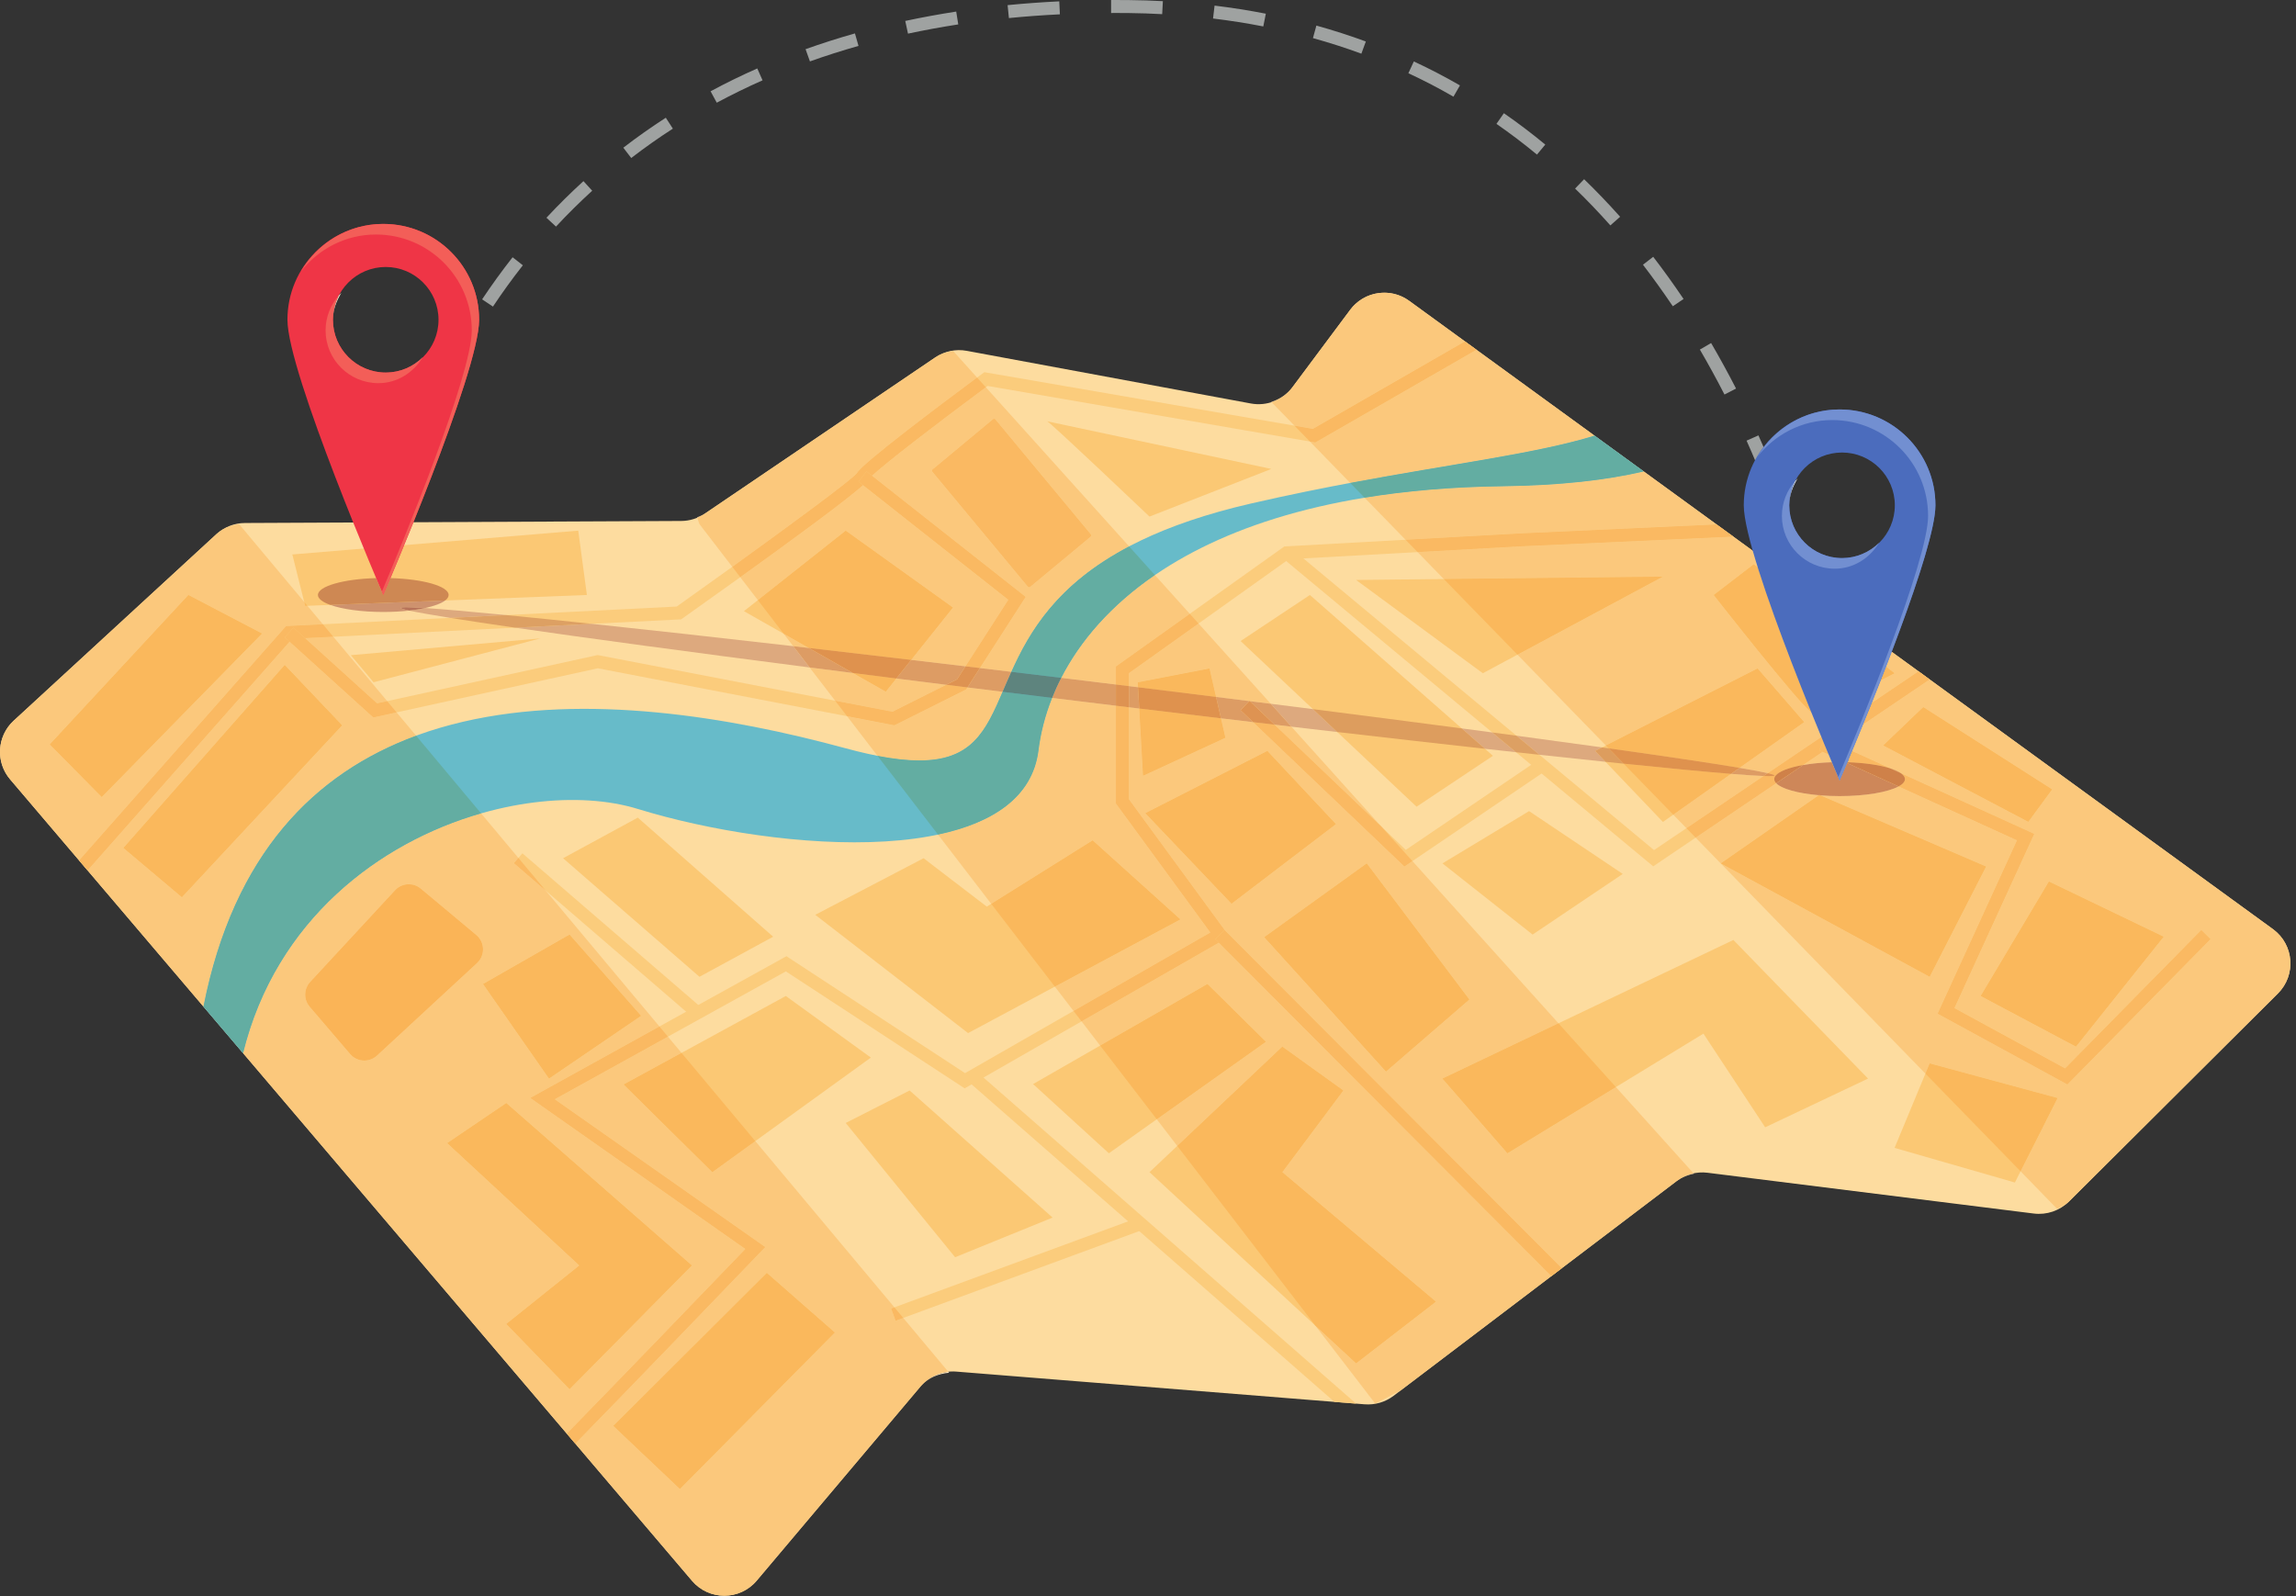 <?xml version="1.0" encoding="UTF-8"?><svg xmlns="http://www.w3.org/2000/svg" xmlns:xlink="http://www.w3.org/1999/xlink" height="313.6" preserveAspectRatio="xMidYMid meet" version="1.0" viewBox="0.0 0.0 451.1 313.6" width="451.1" zoomAndPan="magnify"><rect x="0.0" y="0.0" width="451.1" height="313.6" fill="#333333" stroke="none"/><defs><clipPath id="a"><path d="M 0 57 L 450 57 L 450 313.551 L 0 313.551 Z M 0 57"/></clipPath><clipPath id="b"><path d="M 0 102 L 187 102 L 187 313.551 L 0 313.551 Z M 0 102"/></clipPath></defs><g><g clip-path="url(#a)"><path d="M 1.984 153.137 L 135.961 310.617 C 139.297 314.539 145.352 314.523 148.668 310.594 L 180.848 272.441 C 182.582 270.387 185.199 269.297 187.879 269.512 L 268.105 275.938 C 270.145 276.098 272.172 275.508 273.801 274.27 L 329.422 232.07 C 331.152 230.754 333.332 230.168 335.488 230.438 L 399.586 238.453 C 402.129 238.77 404.676 237.898 406.492 236.09 L 447.547 195.207 C 451.18 191.59 450.715 185.586 446.57 182.57 L 276.859 59.109 C 273.176 56.43 268.016 57.211 265.285 60.863 L 253.941 76.074 C 252.047 78.617 248.867 79.863 245.75 79.281 L 189.949 68.938 C 187.797 68.535 185.57 69.004 183.758 70.23 L 138.473 100.934 C 137.105 101.859 135.492 102.359 133.84 102.367 L 48.109 102.766 C 46.031 102.777 44.035 103.562 42.508 104.969 L 2.688 141.613 C -0.602 144.645 -0.914 149.73 1.984 153.137" fill="#fddc9f"/></g><g><path d="M 322.945 92.637 L 313.277 85.602 C 298.406 90.172 275.617 92.07 245.738 98.949 C 175.523 115.121 214.676 160.23 166.16 147.039 C 120.305 134.566 53.609 128.672 39.969 197.789 L 47.762 206.941 C 57.895 165.809 102.293 151.871 125.309 158.953 C 152.969 167.465 201.055 171.293 204.035 147.465 C 207.016 123.633 232.121 96.398 295.102 95.547 C 306.551 95.395 315.652 94.359 322.945 92.637" fill="#67bbc9"/></g><g><path d="M 214.289 105.441 L 202.387 115.328 C 202.258 115.434 202.062 115.418 201.953 115.285 L 183.18 92.68 C 183.07 92.551 183.09 92.355 183.219 92.246 L 195.121 82.359 C 195.25 82.254 195.445 82.27 195.555 82.402 L 214.328 105.008 C 214.438 105.137 214.422 105.332 214.289 105.441" fill="#fbcc7c"/></g><g><path d="M 287.82 67.082 L 257.945 84.27 L 193.934 73.227 L 193.398 73.133 L 192.957 73.457 C 185.879 78.691 169.309 91.086 168.371 92.965 C 167.035 94.715 146.07 109.879 132.957 119.184 L 56.738 122.996 L 56.199 123.023 L 15.539 169.066 L 17.207 171.031 L 57.395 125.52 L 133.453 121.719 L 133.836 121.699 L 134.133 121.484 C 147.34 112.117 169.641 96.117 170.578 94.258 C 171.504 92.879 183.273 83.805 194.035 75.836 L 258.426 86.941 L 290.082 68.727 L 287.82 67.082" fill="#fbcc7c"/></g><g><path d="M 253.199 109.887 L 298.777 107.355 L 340.562 105.449 L 337.25 103.043 L 298.648 104.805 L 252.691 107.355 L 252.32 107.383 L 219.785 130.574 L 219.246 130.953 L 219.246 157.883 L 237.801 183.234 L 189.605 210.863 L 155.156 188.312 L 154.52 187.887 L 104.184 215.738 L 146.441 245.422 C 135.41 256.895 121.355 271.453 111.359 281.703 L 113.027 283.66 C 125.086 271.312 142.273 253.453 149.312 246.121 L 150.352 245.043 L 108.988 216 L 154.398 190.871 L 189.527 213.855 L 241.551 184.035 L 221.801 157.047 L 221.801 132.27 L 253.199 109.887" fill="#fbcc7c"/></g><g><path d="M 306.852 249.191 L 240.582 182.73 L 238.77 184.535 L 304.797 250.754 L 306.852 249.191" fill="#fbcc7c"/></g><g><path d="M 191.879 210.551 L 190.203 212.473 L 262.18 275.465 L 266.438 275.805 L 191.879 210.551" fill="#fbcc7c"/></g><g><path d="M 175.961 259.516 L 175.086 257.121 L 223.668 239.246 L 224.547 241.641 L 175.961 259.516" fill="#fbcc7c"/></g><g><path d="M 135.75 199.602 L 100.961 169.602 L 102.637 167.668 L 137.426 197.668 L 135.75 199.602" fill="#fbcc7c"/></g><g><path d="M 175.703 142.523 L 175.285 142.438 L 117.457 131.316 L 73.344 140.977 L 55.941 125.219 L 57.656 123.324 L 74.082 138.203 L 117.418 128.715 L 175.344 139.852 L 188.039 133.496 L 198.105 117.855 L 168.672 94.633 L 170.246 92.629 L 201.516 117.285 L 189.816 135.473 L 189.496 135.629 L 175.703 142.523" fill="#fbcc7c"/></g><g><path d="M 251.941 109.613 L 324.809 170.23 L 379.125 133.508 L 376.93 131.906 L 324.969 167.039 L 253.578 107.648 L 251.941 109.613" fill="#fbcc7c"/></g><g><path d="M 406.184 213.094 L 380.684 199.184 L 396.281 165.117 L 357.434 147.434 L 358.488 145.113 L 399.672 163.852 L 383.992 198.086 L 405.727 209.93 L 432.496 182.738 L 434.312 184.531 L 406.184 213.094" fill="#fbcc7c"/></g><g><path d="M 275.918 170.27 L 275.18 169.555 L 243.742 139.555 L 245.5 137.711 L 276.199 167 L 302.238 149.336 L 303.676 151.449 L 275.918 170.27" fill="#fbcc7c"/></g><g><path d="M 276.059 168.637 L 318.824 205.656 L 276.059 168.637" fill="#fddc9f"/></g><g><path d="M 348.848 152.438 L 312.551 119.379 L 348.848 152.438" fill="#fddc9f"/></g><g><path d="M 122.523 213.094 L 139.953 230.32 L 171.098 207.809 L 154.391 195.707 L 122.523 213.094" fill="#fbc874"/></g><g><path d="M 202.973 213.012 L 217.863 226.613 L 248.719 204.699 L 237.227 193.352 L 202.973 213.012" fill="#fbc874"/></g><g><path d="M 178.715 214.273 L 206.801 239.246 L 187.652 247.039 L 166.16 220.656 L 178.715 214.273" fill="#fbc874"/></g><g><path d="M 120.496 280.176 L 133.586 292.578 L 164.023 261.832 L 150.652 250.113 L 120.496 280.176" fill="#fbc874"/></g><g><path d="M 135.934 248.656 L 111.906 272.965 L 99.473 260.148 L 113.82 248.656 L 87.863 224.613 L 99.473 216.742 L 135.934 248.656" fill="#fbc874"/></g><g><path d="M 225.844 230.32 L 266.438 267.891 L 282.121 255.766 L 251.941 230.32 L 263.93 214.273 L 251.941 205.656 L 225.844 230.32" fill="#fbc874"/></g><g><path d="M 160.176 179.754 L 190.203 202.996 L 231.906 180.656 L 214.676 165.125 L 193.875 178.145 L 181.457 168.637 L 160.176 179.754" fill="#fbc874"/></g><g><path d="M 110.629 168.637 L 137.426 191.934 L 151.906 184.059 L 125.309 160.656 L 110.629 168.637" fill="#fbc874"/></g><g><path d="M 111.898 183.637 L 125.949 199.602 L 107.863 211.934 L 94.906 193.352 L 111.898 183.637" fill="#fbc874"/></g><g><path d="M 283.398 211.934 L 340.562 184.699 L 367.02 211.934 L 346.805 221.508 L 334.676 203.102 L 296.164 226.613 L 283.398 211.934" fill="#fbc874"/></g><g><path d="M 278.316 158.512 L 293.32 148.512 L 257.359 116.91 L 243.742 125.957 L 278.316 158.512" fill="#fbc874"/></g><g><path d="M 225.02 159.785 L 241.961 177.57 L 262.469 161.93 L 249 147.551 L 225.02 159.785" fill="#fbc874"/></g><g><path d="M 248.383 184.148 L 272.309 210.551 L 288.684 196.398 L 268.531 169.648 L 248.383 184.148" fill="#fbc874"/></g><g><path d="M 283.398 169.648 L 300.422 159.379 L 318.824 171.719 L 301.113 183.637 L 283.398 169.648" fill="#fbc874"/></g><g><path d="M 224.574 152.438 L 223.535 134.07 L 237.633 131.348 L 240.758 144.965 L 224.574 152.438" fill="#fbc874"/></g><g><path d="M 266.438 113.961 L 291.332 132.289 L 326.719 113.297 L 266.438 113.961" fill="#fbc874"/></g><g><path d="M 313.398 147.551 L 326.719 161.508 L 354.465 141.891 L 345.316 131.348 L 313.398 147.551" fill="#fbc874"/></g><g><path d="M 336.699 116.91 C 336.699 116.91 354.785 140.016 356.059 140.016 C 357.336 140.016 372.23 132.289 372.23 132.289 L 344.57 110.867 L 336.699 116.91" fill="#fbc874"/></g><g><path d="M 357.434 156.188 L 390.211 170.27 L 379.125 191.934 L 338.082 169.648 L 357.434 156.188" fill="#fbc874"/></g><g><path d="M 402.551 173.211 L 389.145 195.707 L 407.871 205.656 L 425.105 184.059 L 402.551 173.211" fill="#fbc874"/></g><g><path d="M 379.125 208.953 L 372.23 225.551 L 395.871 232.359 L 404.254 215.762 L 379.125 208.953" fill="#fbc874"/></g><g><path d="M 377.867 138.941 L 369.996 146.473 L 398.508 161.484 L 403.188 155.109 L 377.867 138.941" fill="#fbc874"/></g><g><path d="M 205.738 82.781 C 206.375 82.992 225.844 101.504 225.844 101.504 L 249.781 92.145 L 205.738 82.781" fill="#fbc874"/></g><g><path d="M 166.16 104.27 L 187.227 119.379 L 174.035 135.906 L 146.16 120.09 L 166.16 104.27" fill="#fbc874"/></g><g><path d="M 68.926 128.738 L 73.395 134.059 L 106.16 125.441 L 68.926 128.738" fill="#fbc874"/></g><g><path d="M 55.941 130.656 L 24.242 166.613 L 35.734 176.297 L 67.223 142.523 L 55.941 130.656" fill="#fbc874"/></g><g><path d="M 57.434 108.949 L 59.961 119.055 L 115.309 116.91 L 113.609 104.27 L 57.434 108.949" fill="#fbc874"/></g><g><path d="M 37.012 116.91 L 9.773 146.273 L 19.988 156.613 L 51.477 124.484 L 37.012 116.91" fill="#fbc874"/></g><g><path d="M 181.004 272.262 C 182.383 270.719 184.277 269.758 186.305 269.535 L 186.473 269.734 C 184.398 269.93 182.414 270.703 181.004 272.262 M 1.25 143.352 C 1.637 142.727 2.117 142.137 2.688 141.613 L 42.508 104.965 C 42.566 104.914 42.621 104.863 42.68 104.812 C 42.621 104.863 42.566 104.914 42.508 104.969 L 2.688 141.613 C 2.117 142.141 1.637 142.727 1.25 143.352" fill="#fde8c1"/></g><g clip-path="url(#b)"><path d="M 142.305 313.551 C 139.965 313.551 137.625 312.574 135.961 310.617 L 113.027 283.66 C 125.086 271.312 142.273 253.453 149.312 246.121 L 150.352 245.043 L 108.988 216 L 131.227 203.695 L 133.898 206.887 L 122.523 213.094 L 139.953 230.32 L 148.395 224.219 L 175.727 256.887 L 175.086 257.121 L 175.961 259.516 L 177.461 258.965 L 186.305 269.535 C 184.277 269.758 182.383 270.719 181.004 272.262 C 180.949 272.32 180.898 272.383 180.848 272.441 L 148.668 310.594 C 147.008 312.562 144.656 313.551 142.305 313.551 M 150.652 250.113 L 120.496 280.176 L 133.586 292.578 L 164.023 261.832 L 150.652 250.113 M 111.359 281.703 L 47.762 206.941 C 54.223 180.711 74.621 165.539 94.523 159.824 L 101.848 168.578 L 100.961 169.602 L 107.219 174.996 L 129.559 201.699 L 104.184 215.738 L 146.441 245.422 C 135.41 256.895 121.355 271.453 111.359 281.703 M 99.473 216.742 L 87.863 224.613 L 113.82 248.656 L 99.473 260.148 L 111.906 272.965 L 135.934 248.656 L 99.473 216.742 M 111.898 183.637 L 94.906 193.352 L 107.863 211.934 L 125.949 199.602 L 111.898 183.637 M 80.316 173.746 C 79.324 173.746 78.336 174.145 77.609 174.926 L 60.941 192.93 C 59.668 194.305 59.629 196.406 60.844 197.828 L 68.777 207.105 C 69.508 207.961 70.539 208.398 71.578 208.398 C 72.473 208.398 73.367 208.074 74.078 207.418 L 93.723 189.246 C 95.352 187.738 95.289 185.141 93.582 183.715 L 82.676 174.602 C 81.988 174.027 81.152 173.746 80.316 173.746 M 39.969 197.785 L 1.984 153.137 C -0.41 150.32 -0.613 146.355 1.25 143.352 C 1.637 142.727 2.117 142.141 2.688 141.613 L 42.508 104.969 C 42.566 104.914 42.621 104.863 42.68 104.812 C 43.891 103.773 45.398 103.215 46.973 102.984 L 59.766 118.273 L 59.961 119.055 L 60.402 119.039 L 63.434 122.66 L 56.738 122.996 L 56.199 123.023 L 15.539 169.066 L 17.207 171.031 L 56.895 126.086 L 73.344 140.977 L 77.918 139.977 L 81.754 144.559 C 61.848 151.879 45.898 167.746 39.969 197.789 M 55.941 130.656 L 24.242 166.613 L 35.734 176.297 L 67.223 142.523 L 55.941 130.656 M 37.012 116.91 L 9.773 146.273 L 19.988 156.613 L 51.477 124.484 L 37.012 116.91 M 74.082 138.203 L 59.938 125.391 L 65.484 125.113 L 76.07 137.77 L 74.082 138.203" fill="#fbc87c"/></g><g><path d="M 47.762 206.941 L 39.969 197.785 C 45.898 167.746 61.848 151.879 81.754 144.559 L 94.523 159.824 C 74.621 165.539 54.223 180.711 47.762 206.941" fill="#63ada2"/></g><g><path d="M 71.578 208.398 C 70.539 208.398 69.508 207.961 68.777 207.105 L 60.844 197.828 C 59.629 196.406 59.668 194.305 60.941 192.93 L 77.609 174.926 C 78.336 174.145 79.324 173.746 80.316 173.746 C 81.152 173.746 81.988 174.027 82.676 174.602 L 93.582 183.715 C 95.289 185.141 95.352 187.738 93.723 189.246 L 74.078 207.418 C 73.367 208.074 72.473 208.398 71.578 208.398" fill="#fab457"/></g><g><path d="M 17.207 171.031 L 15.539 169.066 L 56.199 123.023 L 56.738 122.996 L 63.434 122.66 L 65.484 125.113 L 59.938 125.391 L 57.656 123.324 L 55.941 125.219 L 56.895 126.086 L 17.207 171.031" fill="#fab962"/></g><g><path d="M 113.027 283.66 L 111.359 281.703 C 121.355 271.453 135.41 256.895 146.441 245.422 L 104.184 215.738 L 129.559 201.699 L 131.227 203.695 L 108.988 216 L 150.352 245.043 L 149.312 246.121 C 142.273 253.453 125.086 271.312 113.027 283.66" fill="#fab962"/></g><g><path d="M 175.961 259.516 L 175.086 257.121 L 175.727 256.887 L 177.461 258.965 L 175.961 259.516" fill="#fab962"/></g><g><path d="M 107.219 174.996 L 100.961 169.602 L 101.848 168.578 L 107.219 174.996" fill="#fab962"/></g><g><path d="M 73.344 140.977 L 56.895 126.086 L 55.941 125.219 L 57.656 123.324 L 59.938 125.391 L 74.082 138.203 L 76.07 137.77 L 77.918 139.977 L 73.344 140.977" fill="#fab962"/></g><g><path d="M 139.953 230.32 L 122.523 213.094 L 133.898 206.887 L 148.395 224.219 L 139.953 230.32" fill="#fab85c"/></g><g><path d="M 133.586 292.578 L 120.496 280.176 L 150.652 250.113 L 164.023 261.832 L 133.586 292.578" fill="#fab85c"/></g><g><path d="M 111.906 272.965 L 99.473 260.148 L 113.82 248.656 L 87.863 224.613 L 99.473 216.742 L 135.934 248.656 L 111.906 272.965" fill="#fab85c"/></g><g><path d="M 107.863 211.934 L 94.906 193.352 L 111.898 183.637 L 125.949 199.602 L 107.863 211.934" fill="#fab85c"/></g><g><path d="M 35.734 176.297 L 24.242 166.613 L 55.941 130.656 L 67.223 142.523 L 35.734 176.297" fill="#fab85c"/></g><g><path d="M 59.961 119.055 L 59.766 118.273 L 60.402 119.039 L 59.961 119.055" fill="#fab85c"/></g><g><path d="M 19.988 156.613 L 9.773 146.273 L 37.012 116.91 L 51.477 124.484 L 19.988 156.613" fill="#fab85c"/></g><g><path d="M 329.613 231.93 C 330.555 231.254 331.617 230.789 332.734 230.555 L 332.801 230.625 C 331.664 230.859 330.57 231.254 329.613 231.93 M 136.977 101.738 L 136.949 101.664 C 137.473 101.449 138 101.254 138.473 100.934 L 183.758 70.23 L 138.473 100.934 C 138 101.254 137.496 101.523 136.977 101.738 M 183.758 70.23 C 183.762 70.227 183.766 70.227 183.77 70.223 C 183.766 70.227 183.762 70.227 183.758 70.23" fill="#fde8c1"/></g><g><path d="M 270.141 275.727 L 258.418 260.469 L 266.438 267.891 L 282.121 255.766 L 251.941 230.32 L 263.93 214.273 L 251.941 205.656 L 231.297 225.168 L 227.273 219.934 L 248.719 204.699 L 237.227 193.352 L 216.148 205.449 L 212.492 200.691 L 239.461 185.23 L 304.797 250.754 L 306.852 249.191 L 240.637 182.785 L 221.801 157.047 L 221.801 138.98 C 222.477 139.062 223.152 139.145 223.828 139.223 L 224.574 152.438 L 240.758 144.965 L 239.883 141.148 C 242.008 141.402 244.109 141.652 246.199 141.898 L 275.18 169.555 L 275.918 170.27 L 277.059 169.5 L 280.293 172.301 L 306.195 201.07 L 283.398 211.934 L 296.164 226.613 L 317.477 213.605 L 332.734 230.555 C 331.617 230.789 330.555 231.254 329.613 231.93 C 329.551 231.973 329.484 232.02 329.422 232.066 L 275.215 273.195 L 270.395 275.699 L 270.141 275.727 M 268.531 169.648 L 248.383 184.148 L 272.309 210.551 L 288.684 196.398 L 268.531 169.648 M 249 147.551 L 225.02 159.785 L 241.961 177.57 L 262.469 161.93 L 249 147.551 M 210.918 198.645 L 207.246 193.867 L 231.906 180.656 L 214.676 165.125 L 194.75 177.598 L 184.297 163.992 C 195.066 161.707 202.891 156.633 204.035 147.465 C 204.461 144.062 205.336 140.59 206.711 137.141 C 208.934 137.41 211.172 137.688 213.426 137.961 C 215.375 138.199 217.316 138.434 219.246 138.672 L 219.246 157.883 L 237.801 183.234 L 210.918 198.645 M 280.293 172.301 L 277.059 169.5 L 277.5 169.199 L 280.293 172.301 M 271.398 162.418 L 250.41 142.395 C 251.52 142.523 252.625 142.656 253.723 142.785 L 271.398 162.418 M 180.609 149.422 C 178.289 149.422 175.59 149.133 172.402 148.516 L 166.43 140.734 L 175.285 142.438 L 175.703 142.523 L 189.496 135.629 L 189.816 135.473 L 190.07 135.078 C 192.352 135.363 194.656 135.652 196.977 135.938 C 193.629 143.715 190.918 149.422 180.609 149.422 M 175.344 139.852 L 164.086 137.688 L 159.062 131.152 C 161.852 131.512 164.695 131.875 167.578 132.242 L 174.035 135.906 L 176.094 133.324 C 179.32 133.734 182.594 134.145 185.914 134.559 L 175.344 139.852 M 249.676 138.289 C 248.312 138.117 246.945 137.945 245.562 137.773 L 245.5 137.711 L 245.453 137.758 C 243.293 137.484 241.113 137.215 238.914 136.938 L 237.633 131.348 L 223.535 134.07 L 223.59 135.039 C 222.996 134.965 222.398 134.891 221.801 134.816 L 221.801 132.27 L 235.48 122.52 L 249.676 138.289 M 219.246 134.504 C 217.48 134.285 215.707 134.07 213.926 133.852 C 212.109 133.633 210.301 133.41 208.504 133.191 C 212.211 125.969 218.203 118.965 226.906 112.996 L 233.762 120.613 L 219.785 130.574 L 219.246 130.953 L 219.246 134.504 M 198.695 132.008 C 196.621 131.758 194.562 131.512 192.52 131.266 L 201.516 117.285 L 171.32 93.477 C 174.191 90.816 184.273 83.07 193.688 76.094 L 221.836 107.363 C 207.641 114.824 202.277 124.078 198.695 132.008 M 195.316 82.289 C 195.246 82.289 195.18 82.312 195.121 82.359 L 183.219 92.246 C 183.09 92.355 183.07 92.551 183.18 92.68 L 201.953 115.285 C 202.016 115.359 202.102 115.398 202.191 115.398 C 202.258 115.398 202.328 115.375 202.387 115.328 L 214.289 105.441 C 214.422 105.332 214.438 105.137 214.328 105.008 L 195.555 82.402 C 195.492 82.328 195.406 82.289 195.316 82.289 M 189.691 130.93 C 186.082 130.496 182.523 130.078 179.016 129.664 L 187.227 119.379 L 166.16 104.27 L 148.902 117.922 L 145.438 113.414 C 155.559 106.145 166.23 98.32 169.559 95.332 L 198.105 117.855 L 189.691 130.93 M 158.898 127.316 C 157.879 127.199 156.859 127.086 155.852 126.969 L 153.969 124.52 L 158.898 127.316 M 143.875 111.379 L 137.426 102.984 L 136.977 101.738 C 137.496 101.523 138 101.254 138.473 100.934 L 183.758 70.23 C 183.762 70.227 183.766 70.227 183.77 70.223 C 184.828 69.512 186.031 69.141 187.27 68.965 L 191.969 74.188 C 184.449 79.762 169.27 91.168 168.371 92.965 C 167.371 94.273 155.355 103.113 143.875 111.379" fill="#fbc87c"/></g><g><path d="M 184.297 163.992 L 172.402 148.516 C 175.59 149.133 178.289 149.422 180.609 149.422 C 190.918 149.422 193.629 143.715 196.977 135.938 C 200.188 136.336 203.434 136.734 206.711 137.141 C 205.336 140.59 204.461 144.062 204.035 147.465 C 202.891 156.633 195.066 161.707 184.297 163.992 M 208.504 133.191 C 205.199 132.793 201.934 132.398 198.695 132.008 C 202.277 124.078 207.641 114.824 221.836 107.363 L 226.906 112.996 C 218.203 118.965 212.211 125.969 208.504 133.191" fill="#63ada2"/></g><g><path d="M 202.191 115.398 C 202.102 115.398 202.016 115.359 201.953 115.285 L 183.18 92.68 C 183.07 92.551 183.09 92.355 183.219 92.246 L 195.121 82.359 C 195.18 82.312 195.246 82.289 195.316 82.289 C 195.406 82.289 195.492 82.328 195.555 82.402 L 214.328 105.008 C 214.438 105.137 214.422 105.332 214.289 105.441 L 202.387 115.328 C 202.328 115.375 202.258 115.398 202.191 115.398" fill="#fab962"/></g><g><path d="M 145.438 113.414 L 143.875 111.379 C 155.355 103.113 167.371 94.273 168.371 92.965 C 169.27 91.168 184.449 79.762 191.969 74.188 L 193.688 76.094 C 184.273 83.07 174.191 90.816 171.32 93.477 L 170.246 92.629 L 168.672 94.633 L 169.559 95.332 C 166.23 98.32 155.559 106.145 145.438 113.414" fill="#fab962"/></g><g><path d="M 212.492 200.691 L 210.918 198.645 L 237.801 183.234 L 219.246 157.883 L 219.246 138.672 C 220.098 138.773 220.953 138.879 221.801 138.98 L 221.801 157.047 L 240.637 182.785 L 240.582 182.73 L 238.77 184.535 L 239.461 185.23 L 212.492 200.691 M 221.801 134.816 C 220.953 134.715 220.102 134.609 219.246 134.504 L 219.246 130.953 L 219.785 130.574 L 233.762 120.613 L 235.48 122.52 L 221.801 132.27 L 221.801 134.816" fill="#fab962"/></g><g><path d="M 304.797 250.754 L 239.461 185.23 L 238.77 184.535 L 240.582 182.73 L 240.637 182.785 L 306.852 249.191 L 304.797 250.754" fill="#fab962"/></g><g><path d="M 175.703 142.523 L 175.285 142.438 L 166.43 140.734 L 164.086 137.688 L 175.344 139.852 L 185.914 134.559 C 187.289 134.734 188.68 134.906 190.07 135.078 L 189.816 135.473 L 189.496 135.629 L 175.703 142.523 M 192.52 131.266 C 191.574 131.152 190.633 131.039 189.691 130.93 L 198.105 117.855 L 169.559 95.332 L 168.672 94.633 L 170.246 92.629 L 171.32 93.477 L 201.516 117.285 L 192.52 131.266" fill="#fab962"/></g><g><path d="M 275.918 170.27 L 275.18 169.555 L 246.199 141.898 C 247.609 142.066 249.016 142.23 250.41 142.395 L 271.398 162.418 L 277.5 169.199 L 277.059 169.5 L 276.059 168.637 L 277.059 169.5 L 275.918 170.27 M 245.562 137.773 C 245.527 137.766 245.488 137.762 245.453 137.758 L 245.5 137.711 L 245.562 137.773" fill="#fab962"/></g><g><path d="M 280.293 172.301 L 277.059 169.5 L 276.059 168.637 L 277.059 169.5 L 280.293 172.301" fill="#fbc87c"/></g><g><path d="M 227.273 219.934 L 216.148 205.449 L 237.227 193.352 L 248.719 204.699 L 227.273 219.934" fill="#fab85c"/></g><g><path d="M 266.438 267.891 L 258.418 260.469 L 231.297 225.168 L 251.941 205.656 L 263.93 214.273 L 251.941 230.32 L 282.121 255.766 L 266.438 267.891" fill="#fab85c"/></g><g><path d="M 207.246 193.867 L 194.75 177.598 L 214.676 165.125 L 231.906 180.656 L 207.246 193.867" fill="#fab85c"/></g><g><path d="M 296.164 226.613 L 283.398 211.934 L 306.195 201.07 L 317.477 213.605 L 296.164 226.613" fill="#fab85c"/></g><g><path d="M 241.961 177.57 L 225.02 159.785 L 249 147.551 L 262.469 161.93 L 241.961 177.57" fill="#fab85c"/></g><g><path d="M 272.309 210.551 L 248.383 184.148 L 268.531 169.648 L 288.684 196.398 L 272.309 210.551" fill="#fab85c"/></g><g><path d="M 224.574 152.438 L 223.828 139.223 C 229.277 139.883 234.633 140.523 239.883 141.148 L 240.758 144.965 L 224.574 152.438 M 238.914 136.938 C 233.898 136.312 228.785 135.68 223.59 135.039 L 223.535 134.07 L 237.633 131.348 L 238.914 136.938" fill="#fab85c"/></g><g><path d="M 174.035 135.906 L 167.578 132.242 C 170.375 132.602 173.215 132.961 176.094 133.324 L 174.035 135.906 M 179.016 129.664 C 172.078 128.844 165.355 128.062 158.898 127.316 L 153.969 124.52 L 148.902 117.922 L 166.16 104.27 L 187.227 119.379 L 179.016 129.664" fill="#fab85c"/></g><g><path d="M 406.469 236.113 C 406.477 236.105 406.484 236.098 406.492 236.09 L 447.547 195.207 C 451.145 191.625 450.723 185.703 446.691 182.66 C 450.723 185.703 451.145 191.625 447.551 195.207 L 406.492 236.09 C 406.484 236.098 406.477 236.105 406.469 236.113 M 446.57 182.57 L 379.125 133.508 L 446.57 182.57 M 376.93 131.906 L 371.664 128.078 L 376.93 131.906 M 344.359 108.215 L 322.555 92.352 L 313.277 85.602 L 290.082 68.73 L 290.082 68.727 L 287.82 67.082 L 276.859 59.109 C 275.383 58.035 273.668 57.516 271.969 57.516 C 269.539 57.516 267.141 58.574 265.504 60.586 C 267.141 58.574 269.539 57.516 271.969 57.516 C 273.668 57.516 275.383 58.035 276.859 59.109 L 344.359 108.215 M 249.824 79.02 L 249.781 78.973 C 251.391 78.461 252.855 77.516 253.914 76.113 C 252.863 77.504 251.426 78.504 249.824 79.02 M 253.922 76.102 C 253.922 76.102 253.926 76.098 253.926 76.094 C 253.926 76.098 253.922 76.102 253.922 76.102 M 265.285 60.863 C 265.355 60.773 265.426 60.684 265.496 60.598 C 265.426 60.684 265.355 60.773 265.285 60.863" fill="#fde8c1"/></g><g><path d="M 404.168 237.535 L 396.984 230.156 L 404.254 215.762 L 379.125 208.953 L 378.293 210.961 L 333.148 164.594 L 348.969 153.898 C 350.027 155.004 353.215 155.895 357.336 156.254 L 338.082 169.648 L 379.125 191.934 L 390.211 170.27 L 357.652 156.281 C 358.844 156.375 360.113 156.43 361.43 156.43 C 366.539 156.43 370.949 155.652 373.016 154.527 L 396.281 165.117 L 380.684 199.184 L 406.184 213.094 L 434.312 184.531 L 432.496 182.738 L 405.727 209.93 L 383.992 198.086 L 399.672 163.852 L 373.469 151.93 C 372.977 151.586 372.273 151.266 371.398 150.984 L 363.879 147.562 C 364.512 146.051 365.234 144.297 366.023 142.367 L 379.125 133.508 L 446.57 182.57 C 446.613 182.602 446.652 182.633 446.691 182.66 C 450.723 185.703 451.145 191.625 447.547 195.207 L 406.492 236.09 C 406.484 236.098 406.477 236.105 406.469 236.113 C 405.809 236.758 404.98 237.141 404.168 237.535 M 402.551 173.211 L 389.145 195.707 L 407.871 205.656 L 425.105 184.059 L 402.551 173.211 M 377.867 138.941 L 369.996 146.473 L 398.508 161.484 L 403.188 155.109 L 377.867 138.941 M 331.336 162.734 L 328.746 160.074 L 340.078 152.062 C 342.883 152.289 345.047 152.434 346.492 152.484 L 331.336 162.734 M 347.328 151.922 C 346.18 151.656 344.301 151.305 341.758 150.875 L 344.785 148.734 L 347.875 151.551 L 347.328 151.922 M 347.875 151.551 L 344.785 148.734 L 354.465 141.891 L 345.316 131.348 L 332.715 137.742 L 313.602 120.336 L 326.719 113.297 L 283.66 113.77 L 278.512 108.48 L 298.777 107.355 L 340.562 105.449 L 337.25 103.043 L 298.648 104.805 L 276.148 106.055 L 268.105 97.797 C 276.207 96.469 285.184 95.684 295.102 95.547 C 306.551 95.395 315.652 94.359 322.945 92.637 L 322.555 92.352 L 344.359 108.215 C 344.652 109.246 344.98 110.336 345.332 111.457 L 344.57 110.867 L 336.699 116.91 C 336.699 116.91 353.43 138.285 355.844 139.918 C 356.551 141.672 357.223 143.312 357.84 144.812 L 347.875 151.551 M 354.258 150.32 L 358.086 147.73 L 359.273 148.273 C 359.5 148.809 359.711 149.312 359.902 149.773 C 357.828 149.84 355.906 150.031 354.258 150.32 M 315.508 146.48 L 298.137 128.637 L 313.602 120.336 L 332.715 137.742 L 315.508 146.48 M 367.738 138.121 C 368.309 136.695 368.898 135.215 369.492 133.695 C 371.129 132.863 372.23 132.289 372.23 132.289 L 370.551 130.988 C 370.922 130.027 371.293 129.055 371.664 128.078 L 376.93 131.906 L 367.738 138.121 M 265.277 94.891 L 257.359 86.758 L 258.426 86.941 L 290.082 68.727 L 313.277 85.602 C 301.84 89.117 285.715 91.051 265.277 94.891 M 257.945 84.27 L 254.328 83.645 L 249.824 79.02 C 251.426 78.504 252.863 77.504 253.914 76.113 C 253.914 76.109 253.918 76.105 253.922 76.102 C 253.922 76.102 253.926 76.098 253.926 76.094 C 253.934 76.09 253.938 76.082 253.941 76.074 L 265.285 60.863 C 265.355 60.773 265.426 60.684 265.496 60.598 C 265.5 60.594 265.504 60.59 265.504 60.586 C 267.141 58.574 269.539 57.516 271.969 57.516 C 273.668 57.516 275.383 58.035 276.859 59.109 L 287.82 67.082 L 257.945 84.27" fill="#fbc87c"/></g><g><path d="M 268.105 97.797 L 265.277 94.891 C 285.715 91.051 301.84 89.117 313.277 85.602 L 322.555 92.352 L 322.945 92.637 C 315.652 94.359 306.551 95.395 295.102 95.547 C 285.184 95.684 276.207 96.469 268.105 97.797" fill="#63ada2"/></g><g><path d="M 258.426 86.941 L 257.359 86.758 L 254.328 83.645 L 257.945 84.27 L 287.82 67.082 L 290.082 68.727 L 258.426 86.941" fill="#fab962"/></g><g><path d="M 278.512 108.48 L 276.148 106.055 L 298.648 104.805 L 337.25 103.043 L 340.562 105.449 L 298.777 107.355 L 278.512 108.48" fill="#fab962"/></g><g><path d="M 333.148 164.594 L 331.336 162.734 L 346.492 152.484 C 346.914 152.5 347.273 152.508 347.57 152.508 C 348.27 152.508 348.637 152.465 348.645 152.379 C 348.656 152.277 348.207 152.125 347.328 151.922 L 347.875 151.551 L 348.84 152.43 C 348.676 152.645 348.59 152.863 348.59 153.09 C 348.59 153.367 348.723 153.637 348.969 153.898 L 333.148 164.594 M 348.84 152.43 L 347.875 151.551 L 357.84 144.812 C 357.965 145.121 358.09 145.426 358.215 145.719 L 357.434 147.434 L 358.086 147.73 L 354.258 150.32 C 351.508 150.801 349.516 151.555 348.84 152.43 M 366.023 142.367 C 366.566 141.027 367.145 139.605 367.738 138.121 L 376.93 131.906 L 379.125 133.508 L 366.023 142.367" fill="#fab962"/></g><g><path d="M 406.184 213.094 L 380.684 199.184 L 396.281 165.117 L 373.016 154.527 C 373.82 154.094 374.27 153.605 374.27 153.09 C 374.27 152.68 373.984 152.289 373.469 151.93 L 399.672 163.852 L 383.992 198.086 L 405.727 209.93 L 432.496 182.738 L 434.312 184.531 L 406.184 213.094 M 371.398 150.984 C 369.344 150.328 366.352 149.879 362.953 149.773 C 362.973 149.734 362.988 149.691 363.008 149.648 L 363.188 149.633 C 363.188 149.633 363.18 149.52 363.156 149.297 C 363.379 148.762 363.621 148.184 363.879 147.562 L 371.398 150.984 M 359.273 148.273 L 358.086 147.73 L 357.434 147.434 L 358.215 145.719 C 358.594 146.641 358.949 147.492 359.273 148.273" fill="#fab962"/></g><g><path d="M 348.84 152.43 L 347.875 151.551 L 344.785 148.734 L 347.875 151.551 L 348.84 152.43 M 332.715 137.742 L 313.602 120.336 L 332.715 137.742" fill="#fbc87c"/></g><g><path d="M 298.137 128.637 L 283.66 113.77 L 326.719 113.297 L 313.602 120.336 L 298.137 128.637" fill="#fab85c"/></g><g><path d="M 328.746 160.074 L 318.996 150.059 C 327.859 150.973 335.016 151.652 340.078 152.062 L 328.746 160.074 M 341.758 150.875 C 336.16 149.934 327.352 148.621 316.055 147.039 L 315.508 146.48 L 332.715 137.742 L 345.316 131.348 L 354.465 141.891 L 344.785 148.734 L 341.758 150.875" fill="#fab85c"/></g><g><path d="M 355.844 139.918 C 353.43 138.285 336.699 116.91 336.699 116.91 L 344.57 110.867 L 345.332 111.457 C 348.074 120.215 352.375 131.336 355.844 139.918 M 369.492 133.695 C 369.844 132.805 370.195 131.898 370.551 130.988 L 372.23 132.289 C 372.23 132.289 371.129 132.863 369.492 133.695" fill="#fab85c"/></g><g><path d="M 379.125 191.934 L 338.082 169.648 L 357.336 156.254 C 357.441 156.262 357.547 156.273 357.652 156.281 L 390.211 170.27 L 379.125 191.934" fill="#fab85c"/></g><g><path d="M 407.871 205.656 L 389.145 195.707 L 402.551 173.211 L 425.105 184.059 L 407.871 205.656" fill="#fab85c"/></g><g><path d="M 396.984 230.156 L 378.293 210.961 L 379.125 208.953 L 404.254 215.762 L 396.984 230.156" fill="#fab85c"/></g><g><path d="M 398.508 161.484 L 369.996 146.473 L 377.867 138.941 L 403.188 155.109 L 398.508 161.484" fill="#fab85c"/></g><g><path d="M 76.574 111.012 L 74.043 110.723 C 74.051 110.641 74.262 108.809 74.93 105.617 L 77.422 106.137 C 76.793 109.203 76.574 110.996 76.574 111.012" fill="#9fa2a1"/></g><g><path d="M 228.336 2.781 C 226.199 2.66 224.027 2.594 221.82 2.566 L 219.051 2.551 L 218.301 2.559 L 218.301 0.004 L 219.02 0 L 221.84 0.016 C 224.086 0.039 226.301 0.109 228.473 0.23 L 228.336 2.781 M 198.223 3.551 L 197.965 1.008 C 201.305 0.68 204.727 0.43 208.117 0.266 L 208.238 2.816 C 204.887 2.977 201.516 3.223 198.223 3.551 M 248.203 5.195 C 244.973 4.562 241.648 4.039 238.328 3.637 L 238.629 1.102 C 242.02 1.512 245.398 2.043 248.699 2.691 L 248.203 5.195 M 178.395 6.609 L 177.859 4.113 C 181.09 3.422 184.461 2.805 187.871 2.273 L 188.27 4.797 C 184.898 5.316 181.578 5.93 178.395 6.609 M 267.473 10.547 C 264.391 9.414 261.188 8.383 257.957 7.488 L 258.633 5.027 C 261.938 5.945 265.207 6.992 268.348 8.152 L 267.473 10.547 M 159.129 12.066 L 158.27 9.664 C 161.402 8.543 164.672 7.5 167.973 6.566 L 168.672 9.02 C 165.422 9.938 162.211 10.965 159.129 12.066 M 285.562 18.996 C 282.738 17.363 279.77 15.812 276.707 14.387 L 277.781 12.074 C 280.906 13.527 283.957 15.113 286.84 16.781 L 285.562 18.996 M 140.824 20.18 L 139.609 17.938 C 142.609 16.32 145.703 14.809 148.785 13.449 L 149.82 15.785 C 146.789 17.121 143.77 18.602 140.824 20.18 M 301.969 30.375 C 299.406 28.25 296.723 26.219 294.012 24.34 L 295.469 22.246 C 298.238 24.16 300.973 26.234 303.605 28.41 L 301.969 30.375 M 124.02 31.047 L 122.465 29.023 C 125.145 26.957 127.949 24.98 130.812 23.133 L 132.199 25.277 C 129.395 27.082 126.645 29.027 124.02 31.047 M 316.391 44.289 C 314.18 41.797 311.844 39.359 309.461 37.051 L 311.234 35.215 C 313.668 37.57 316.043 40.055 318.309 42.594 L 316.391 44.289 M 109.238 44.523 L 107.363 42.785 C 109.668 40.305 112.121 37.883 114.633 35.59 L 116.352 37.477 C 113.887 39.727 111.492 42.094 109.238 44.523 M 328.66 60.176 C 326.727 57.309 324.75 54.566 322.797 52.016 L 324.809 50.461 C 326.805 53.051 328.809 55.836 330.773 58.75 L 328.66 60.176 M 96.852 60.242 L 94.719 58.824 C 96.594 56.012 98.605 53.23 100.711 50.551 L 102.727 52.129 C 100.66 54.754 98.688 57.484 96.852 60.242 M 338.812 77.52 C 337.238 74.453 335.609 71.48 333.977 68.691 L 336.188 67.406 C 337.836 70.234 339.488 73.242 341.086 76.352 L 338.812 77.52 M 87.027 77.703 L 84.715 76.629 C 86.16 73.539 87.727 70.48 89.383 67.531 L 91.617 68.777 C 89.988 71.676 88.445 74.68 87.027 77.703 M 347.039 95.883 C 345.773 92.66 344.469 89.531 343.152 86.586 L 345.484 85.551 C 346.812 88.531 348.137 91.691 349.414 94.945 L 347.039 95.883 M 79.898 96.453 L 77.441 95.727 C 78.418 92.477 79.52 89.219 80.723 86.039 L 83.117 86.945 C 81.93 90.066 80.844 93.27 79.898 96.453 M 353.484 114.961 C 352.574 111.809 351.57 108.578 350.48 105.352 L 352.895 104.535 C 354.004 107.797 355.02 111.066 355.938 114.262 L 353.484 114.961 M 358.27 134.57 C 357.672 131.613 356.953 128.301 356.086 124.719 L 358.562 124.113 C 359.449 127.73 360.164 131.074 360.766 134.07 L 358.27 134.57" fill="#9fa2a1"/></g><g><path d="M 360.637 149.863 C 360.637 149.844 360.477 148.062 360.027 144.906 L 362.559 144.547 C 363.02 147.809 363.188 149.633 363.188 149.633 L 360.637 149.863" fill="#9fa2a1"/></g><g><path d="M 75.305 120.25 C 71.02 120.25 67.227 119.703 64.895 118.863 L 87.457 117.992 C 86.688 118.574 85.316 119.086 83.531 119.473 C 81.852 119.363 80.59 119.305 79.777 119.305 C 79.078 119.305 78.715 119.348 78.703 119.434 C 78.691 119.547 79.27 119.73 80.395 119.977 C 78.836 120.152 77.113 120.25 75.305 120.25" fill="#ce926e"/></g><g><path d="M 64.895 118.863 C 63.367 118.316 62.465 117.641 62.465 116.91 C 62.465 115.191 67.469 113.773 73.895 113.594 C 74.766 115.664 75.293 116.887 75.305 116.91 C 75.305 116.91 75.832 115.684 76.715 113.594 C 83.141 113.773 88.141 115.191 88.141 116.91 C 88.141 117.289 87.902 117.652 87.457 117.992 L 64.895 118.863" fill="#ce8853"/></g><g><path d="M 361.43 156.43 C 360.113 156.43 358.844 156.375 357.652 156.281 L 357.434 156.188 L 357.336 156.254 C 353.215 155.895 350.027 155.004 348.969 153.898 L 354.258 150.32 C 355.906 150.031 357.828 149.84 359.902 149.773 C 360.852 152.031 361.43 153.367 361.43 153.367 C 361.43 153.367 361.98 152.09 362.895 149.922 L 373.016 154.527 C 370.949 155.652 366.539 156.43 361.43 156.43 M 373.469 151.93 L 371.398 150.984 C 372.273 151.266 372.977 151.586 373.469 151.93" fill="#ce8759"/></g><g><path d="M 348.969 153.898 C 348.723 153.637 348.59 153.367 348.59 153.09 C 348.59 152.863 348.676 152.645 348.84 152.43 L 348.848 152.438 L 348.84 152.43 C 349.516 151.555 351.508 150.801 354.258 150.32 L 348.969 153.898" fill="#cf8149"/></g><g><path d="M 373.016 154.527 L 362.895 149.922 C 362.914 149.871 362.934 149.824 362.953 149.773 C 366.352 149.879 369.344 150.328 371.398 150.984 L 373.469 151.93 C 373.984 152.289 374.27 152.68 374.27 153.09 C 374.27 153.605 373.82 154.094 373.016 154.527" fill="#cf8149"/></g><g><path d="M 348.848 152.438 L 348.84 152.43 L 348.848 152.438" fill="#ce8759"/></g><g><path d="M 357.652 156.281 C 357.547 156.273 357.441 156.262 357.336 156.254 L 357.434 156.188 L 357.652 156.281" fill="#cf7f46"/></g><g><path d="M 75.781 73.207 C 70.055 73.207 65.41 68.562 65.41 62.836 C 65.41 57.105 70.055 52.461 75.781 52.461 C 81.512 52.461 86.156 57.105 86.156 62.836 C 86.156 68.562 81.512 73.207 75.781 73.207 M 75.305 44 C 64.906 44 56.473 52.43 56.473 62.828 C 56.473 73.23 75.305 116.91 75.305 116.91 C 75.305 116.91 94.133 73.23 94.133 62.828 C 94.133 52.43 85.703 44 75.305 44" fill="#ef3546"/></g><g><path d="M 75.816 73.207 C 78.637 73.195 81.184 72.051 83.047 70.215 C 83.035 70.234 83.023 70.254 83.012 70.27 C 81.152 72.078 78.613 73.195 75.816 73.207 M 65.41 62.809 C 65.414 61.105 65.828 59.496 66.562 58.078 C 66.727 57.891 66.898 57.711 67.078 57.535 C 66.117 59.102 65.414 60.84 65.41 62.809" fill="#fefcdc"/></g><g><path d="M 74.34 75.289 C 68.613 75.289 63.969 70.645 63.969 64.914 C 63.969 62.289 64.953 59.902 66.562 58.078 C 65.828 59.496 65.414 61.105 65.41 62.809 C 65.41 62.816 65.41 62.824 65.41 62.836 C 65.41 68.562 70.055 73.207 75.781 73.207 C 75.793 73.207 75.805 73.207 75.816 73.207 C 78.613 73.195 81.152 72.078 83.012 70.27 C 81.188 73.223 78.066 75.289 74.34 75.289" fill="#f35e58"/></g><g><path d="M 75.305 116.91 C 75.301 116.898 75.191 116.648 75.023 116.258 C 79.086 106.645 92.691 73.766 92.691 64.91 C 92.691 54.512 84.262 46.082 73.863 46.082 C 67.875 46.082 62.605 48.926 59.156 53.281 C 62.426 47.77 68.359 44.027 75.223 44 C 75.223 44 75.227 44 75.227 44 C 75.238 44 75.246 44 75.258 44 C 75.262 44 75.266 44 75.27 44 C 75.281 44 75.293 44 75.305 44 C 85.703 44 94.133 52.43 94.133 62.828 C 94.133 73.23 75.305 116.91 75.305 116.91" fill="#f35e58"/></g><g><path d="M 361.906 109.664 C 356.18 109.664 351.535 105.02 351.535 99.289 C 351.535 93.562 356.18 88.918 361.906 88.918 C 367.637 88.918 372.281 93.562 372.281 99.289 C 372.281 105.02 367.637 109.664 361.906 109.664 M 361.43 80.457 C 351.027 80.457 342.602 88.887 342.602 99.285 C 342.602 109.684 361.43 153.367 361.43 153.367 C 361.43 153.367 380.258 109.684 380.258 99.285 C 380.258 88.887 371.828 80.457 361.43 80.457" fill="#4b6cbd"/></g><g><path d="M 361.941 109.664 C 364.762 109.652 367.309 108.508 369.172 106.672 C 369.16 106.691 369.148 106.711 369.137 106.727 C 367.277 108.535 364.738 109.652 361.941 109.664 M 351.535 99.266 C 351.539 97.559 351.953 95.949 352.688 94.531 C 352.852 94.348 353.023 94.164 353.199 93.992 C 352.242 95.559 351.539 97.297 351.535 99.266" fill="#e2eaf8"/></g><g><path d="M 360.469 111.746 C 354.738 111.746 350.094 107.102 350.094 101.371 C 350.094 98.746 351.078 96.355 352.688 94.531 C 351.953 95.949 351.539 97.559 351.535 99.266 C 351.535 99.273 351.535 99.281 351.535 99.289 C 351.535 105.02 356.18 109.664 361.906 109.664 C 361.918 109.664 361.93 109.664 361.941 109.664 C 364.738 109.652 367.277 108.535 369.137 106.727 C 367.309 109.68 364.191 111.746 360.469 111.746" fill="#728fd1"/></g><g><path d="M 361.43 153.367 C 361.43 153.367 361.32 153.113 361.148 152.715 C 365.211 143.102 378.816 110.223 378.816 101.367 C 378.816 90.969 370.387 82.539 359.988 82.539 C 354.004 82.539 348.73 85.383 345.281 89.738 C 348.551 84.227 354.484 80.484 361.348 80.457 C 361.348 80.457 361.352 80.457 361.352 80.457 C 361.363 80.457 361.371 80.457 361.383 80.457 C 361.387 80.457 361.391 80.457 361.391 80.457 C 361.402 80.457 361.418 80.457 361.43 80.457 C 371.828 80.457 380.258 88.887 380.258 99.285 C 380.258 107.867 367.438 139.113 362.953 149.773 C 362.934 149.824 362.914 149.871 362.895 149.922 C 361.98 152.09 361.43 153.367 361.43 153.367" fill="#728fd1"/></g><g><path d="M 315.445 149.691 C 311.414 149.273 307.07 148.809 302.453 148.309 L 297.949 144.562 C 304.004 145.375 309.625 146.145 314.762 146.859 L 313.398 147.551 L 315.445 149.691 M 297.852 147.805 C 295.863 147.59 293.828 147.363 291.754 147.133 L 287.195 143.129 C 289.23 143.398 291.23 143.66 293.184 143.922 L 297.852 147.805 M 262.73 143.836 C 259.777 143.492 256.773 143.141 253.723 142.785 L 249.676 138.289 C 252.477 138.645 255.234 138.992 257.961 139.34 L 262.73 143.836 M 159.062 131.152 C 135.406 128.102 115.336 125.391 101.164 123.332 L 116.25 122.578 C 127.539 123.773 140.945 125.258 155.852 126.969 L 159.062 131.152 M 88.461 121.41 C 84.738 120.812 82.008 120.328 80.395 119.977 C 81.535 119.848 82.594 119.68 83.531 119.473 C 87.082 119.707 92.488 120.18 99.453 120.859 L 88.461 121.41" fill="#dda97e"/></g><g><path d="M 101.164 123.332 C 96.156 122.605 91.891 121.961 88.461 121.41 L 99.453 120.859 C 104.324 121.336 109.961 121.91 116.25 122.578 L 101.164 123.332" fill="#dda063"/></g><g><path d="M 302.453 148.309 C 300.949 148.145 299.414 147.977 297.852 147.805 L 293.184 143.922 C 294.801 144.137 296.391 144.352 297.949 144.562 L 302.453 148.309" fill="#dda063"/></g><g><path d="M 291.754 147.133 C 282.82 146.141 273.086 145.035 262.73 143.836 L 257.961 139.34 C 268.34 140.664 278.141 141.934 287.195 143.129 L 291.754 147.133" fill="#dd9d5e"/></g><g><path d="M 318.996 150.059 C 317.84 149.941 316.656 149.82 315.445 149.691 L 313.398 147.551 L 314.762 146.859 C 315.195 146.918 315.629 146.98 316.055 147.039 L 318.996 150.059" fill="#dd9d5e"/></g><g><path d="M 253.723 142.785 C 252.625 142.656 251.52 142.523 250.41 142.395 L 245.562 137.773 C 246.945 137.945 248.312 138.117 249.676 138.289 L 253.723 142.785 M 246.199 141.898 C 244.109 141.652 242.008 141.402 239.883 141.148 L 238.914 136.938 C 241.113 137.215 243.293 137.484 245.453 137.758 L 243.742 139.555 L 246.199 141.898 M 223.828 139.223 C 223.152 139.145 222.477 139.062 221.801 138.98 L 221.801 134.816 C 222.398 134.891 222.996 134.965 223.59 135.039 L 223.828 139.223 M 219.246 138.672 C 217.316 138.434 215.375 138.199 213.426 137.961 C 211.172 137.688 208.934 137.41 206.711 137.141 C 207.234 135.82 207.828 134.504 208.504 133.191 C 210.301 133.41 212.109 133.633 213.926 133.852 C 215.707 134.07 217.48 134.285 219.246 134.504 L 219.246 138.672 M 196.977 135.938 C 194.656 135.652 192.352 135.363 190.07 135.078 L 192.52 131.266 C 194.562 131.512 196.621 131.758 198.695 132.008 C 198.082 133.359 197.52 134.68 196.977 135.938 M 185.914 134.559 C 182.594 134.145 179.32 133.734 176.094 133.324 L 179.016 129.664 C 182.523 130.078 186.082 130.496 189.691 130.93 L 188.039 133.496 L 185.914 134.559 M 167.578 132.242 C 164.695 131.875 161.852 131.512 159.062 131.152 L 155.852 126.969 C 156.859 127.086 157.879 127.199 158.898 127.316 L 167.578 132.242" fill="#dd9c64"/></g><g><path d="M 206.711 137.141 C 203.434 136.734 200.188 136.336 196.977 135.938 C 197.52 134.68 198.082 133.359 198.695 132.008 C 201.934 132.398 205.199 132.793 208.504 133.191 C 207.828 134.504 207.234 135.82 206.711 137.141" fill="#5e847e"/></g><g><path d="M 221.801 138.98 C 220.953 138.879 220.098 138.773 219.246 138.672 L 219.246 134.504 C 220.102 134.609 220.953 134.715 221.801 134.816 L 221.801 138.98" fill="#de9352"/></g><g><path d="M 190.07 135.078 C 188.68 134.906 187.289 134.734 185.914 134.559 L 188.039 133.496 L 189.691 130.93 C 190.633 131.039 191.574 131.152 192.52 131.266 L 190.07 135.078" fill="#de9352"/></g><g><path d="M 250.41 142.395 C 249.016 142.23 247.609 142.066 246.199 141.898 L 243.742 139.555 L 245.453 137.758 C 245.488 137.762 245.527 137.766 245.562 137.773 L 250.41 142.395" fill="#de9352"/></g><g><path d="M 239.883 141.148 C 234.633 140.523 229.277 139.883 223.828 139.223 L 223.59 135.039 C 228.785 135.68 233.898 136.312 238.914 136.938 L 239.883 141.148" fill="#df924e"/></g><g><path d="M 176.094 133.324 C 173.215 132.961 170.375 132.602 167.578 132.242 L 158.898 127.316 C 165.355 128.062 172.078 128.844 179.016 129.664 L 176.094 133.324" fill="#df924e"/></g><g><path d="M 346.492 152.484 C 345.047 152.434 342.883 152.289 340.078 152.062 L 341.758 150.875 C 344.301 151.305 346.18 151.656 347.328 151.922 L 346.492 152.484" fill="#dd9c64"/></g><g><path d="M 347.57 152.508 C 347.273 152.508 346.914 152.5 346.492 152.484 L 347.328 151.922 C 348.207 152.125 348.656 152.277 348.645 152.379 C 348.637 152.465 348.27 152.508 347.57 152.508" fill="#de9352"/></g><g><path d="M 340.078 152.062 C 335.016 151.652 327.859 150.973 318.996 150.059 L 316.055 147.039 C 327.352 148.621 336.16 149.934 341.758 150.875 L 340.078 152.062" fill="#df924e"/></g><g><path d="M 80.395 119.977 C 79.27 119.73 78.691 119.547 78.703 119.434 C 78.715 119.348 79.078 119.305 79.777 119.305 C 80.59 119.305 81.852 119.363 83.531 119.473 C 82.594 119.68 81.535 119.848 80.395 119.977" fill="#b77359"/></g></g></svg>